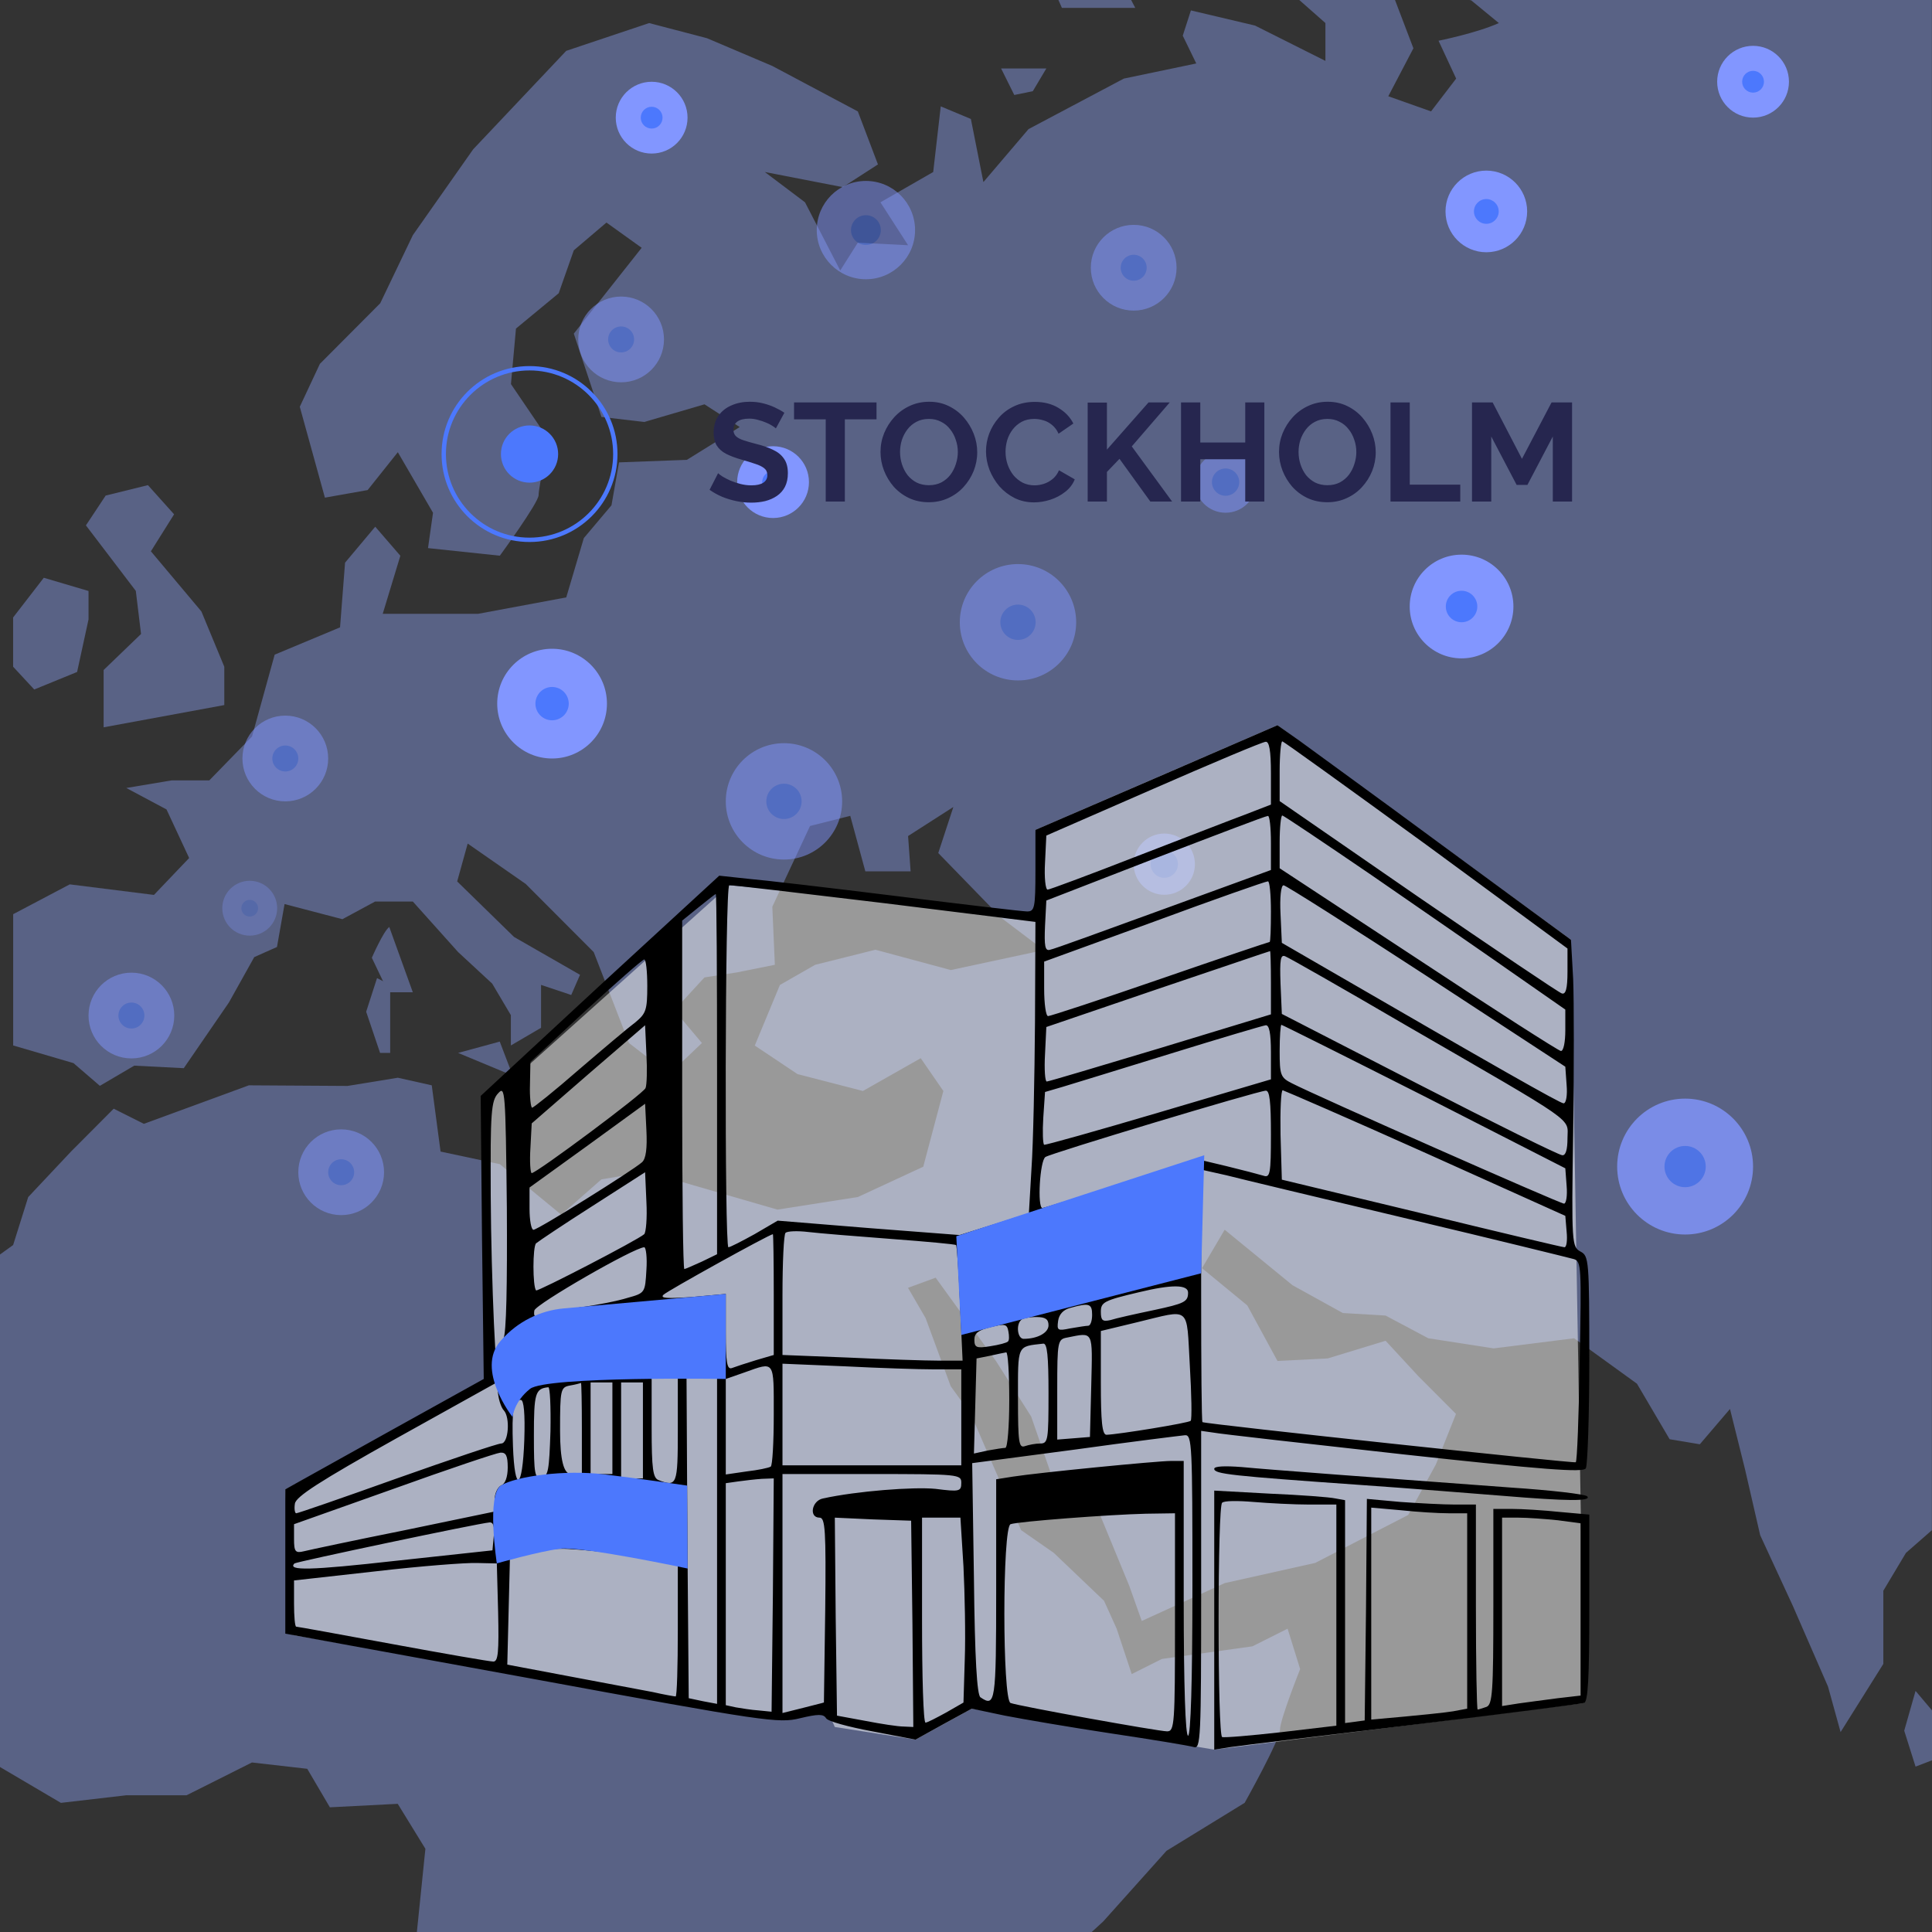 <svg width="443" height="443" viewBox="0 0 443 443" fill="none" xmlns="http://www.w3.org/2000/svg">
    <rect x="0" y="0" width="443" height="443" fill="#333333" stroke="none"/>
    <g clip-path="url(#clip0_1324_28695)">
        <g opacity="0.4">
            <path d="M336.94 0L337.34 0.08L343.68 5.29C338.49 7.61 329.85 9.34 329.85 9.34L333.89 18.02L328.13 25.54L318.33 22.07L324.09 11.07L319.87 0H297.92L303.91 5.28V13.96L287.77 5.86L273.07 2.39L271.2 8.18L274.3 14.55L257.69 18.02L235.84 29.6L225.49 41.75L222.62 27.28L215.71 24.39L213.98 39.44L201.88 46.39L208.22 56.23L196.69 55.65L192.66 62.02L184.59 46.39L175.37 39.44L193.24 42.91L201.31 37.7L196.7 25.55L177.1 15.13L162.11 8.76L148.85 5.29L129.83 11.66L108.5 34.23L94.67 53.91L87.18 69.54L73.35 83.43L68.74 93.27L74.5 114.11L84.3 112.37L91.22 103.69L99.29 117.58L98.14 125.68L114.61 127.42C114.61 127.42 123.5 115.27 123.5 113.53C123.5 111.79 125.81 100.8 125.81 100.8L117.16 88.07L118.31 75.34L128.11 67.24L131.57 57.4L139.06 51.03L147.13 56.82L131.57 76.5L137.91 95.6L147.71 96.76L161.54 92.71L169.61 97.92L157.5 105.44L141.94 106.02L140.21 115.86L133.87 123.38L129.84 136.98L109.66 140.74H87.76L91.8 127.43L86.04 120.77L79.12 129.02L77.97 143.85L62.98 150.11L57.79 168.87L47.99 178.94H39.34L28.96 180.68L38.18 185.6L43.37 196.74L35.3 205.2L15.99 202.78L3.02 209.62V239.72L16.85 243.77L22.9 248.98L30.78 244.35L42.14 244.93L52.48 229.88L58.3 219.46L63.51 217.14L65.25 207.3L78.51 210.77L86.01 206.72H94.66L105.04 218.3L112.86 225.54L117.14 232.77V239.72L124.06 235.67V225.83L130.98 228.15L133 223.52L117.87 214.84L104.83 202.11L107.24 193.43L120.55 202.69L136.14 218.32L144.22 239.16L153.45 246.29L160.95 239.16L154.61 231.64L161.53 224.12L169.02 222.96L177.67 221.22L177.09 207.91L185.74 189.39L194.96 187.07L198.42 199.8H208.8L208.22 191.7L218.6 185.04L215.14 195.6L229.55 210.43L239.35 217.85L218.02 222.43L200.73 217.77L186.9 221.23L178.83 225.85L173.07 239.74L182.87 246.29L197.86 250.16L211.12 242.64L216.31 250.16L211.7 267.52L196.71 274.47L178.26 277.36L148.29 268.68L137.91 270.42L128.69 278.52L114.61 266.94L101.02 264.05L99 248.86L91.22 247.12L79.69 249L57.06 248.86L32.99 257.69L26.07 254.22L16.27 264.06L6.47 274.48L3.01 285.48L0 287.65V405.17L13.96 413.39L28.95 411.65H42.78L57.77 404.13L70.45 405.58L75.64 414.41L91.2 413.61L97.54 423.92L95.58 443.08H250.24L252.96 440.59L267.48 424.38L285.4 413.38C285.4 413.38 293.5 398.91 293.5 396.6C293.5 394.29 298.12 382.71 298.12 382.71L295.24 373.45L287.17 377.5L266.42 380.39L259.5 383.86L256.04 373.44L253.16 367.07L241.63 356.07L234.14 350.86L222.61 324.24L218 317.87L212.24 302.24L208.2 295.29L214.54 292.97L228.37 312.07L236.44 324.8L241.05 338.11L252 346.79L258.92 363.58L261.8 371.68L280.82 363L301.57 358.37L322.9 347.37L329.24 335.79L333.85 324.21L325.2 315.53L317.71 307.43L304.45 311.48L292.92 312.06L286 299.33L275.62 290.79L280.81 281.97L296.37 294.7L307.9 301.07L317.7 301.65L327.5 306.86L342.49 309.18L360.94 306.86L375.35 317.28L382.84 330.01L389.76 331.17L396.68 323.07L400.14 336.96L403.6 352.01L411.09 368.22L419.16 386.74L422.04 397.16L431.84 381.53V364.75L437.03 356.07L442.97 350.87V0H336.91H336.94Z" fill="#92A7FF"/>
            <path d="M443 392.18L439.23 387.72L436.63 396.84L439.23 405.08L443 403.63V392.18Z" fill="#92A7FF"/>
            <path d="M242.69 0L243.49 1.81H260.31L259.37 0H242.69Z" fill="#92A7FF"/>
            <path d="M10.04 132.48L3.01 141.58V149.4V152.88L7.85 158.1L17.68 154.08L20.3 142.03V135.51L10.04 132.48Z" fill="#92A7FF"/>
            <path d="M24.23 113.63L19.7 120.47L31.14 135.49L32.34 145.37L23.76 153.63V166.77L51.43 161.67V152.88L46.18 140.2L34.6 126.41L39.92 117.93L33.92 111.24L24.23 113.63Z" fill="#92A7FF"/>
            <path d="M105.04 241.43L114.59 238.83L117.57 246.64L105.04 241.43Z" fill="#92A7FF"/>
            <path d="M89.26 212.56C87.96 213.43 85.26 219.61 85.26 219.61L89.04 227.53H94.66L89.26 212.55V212.56Z" fill="#92A7FF"/>
            <path d="M86.45 224.28L83.96 231.99L87.15 241.43H89.47V225.8L86.45 224.28Z" fill="#92A7FF"/>
            <path d="M239.92 15.7H233.01H229.55L232.57 21.78L236.82 20.91L239.92 15.7Z" fill="#92A7FF"/>
        </g>
        <path d="M121.42 123.78C132.283 123.78 141.09 114.974 141.09 104.11C141.09 93.247 132.283 84.44 121.42 84.44C110.557 84.44 101.75 93.247 101.75 104.11C101.75 114.974 110.557 123.78 121.42 123.78Z" stroke="#4C78FD" stroke-miterlimit="10"/>
        <path d="M121.42 110.671C125.043 110.671 127.98 107.734 127.98 104.111C127.98 100.488 125.043 97.551 121.42 97.551C117.797 97.551 114.86 100.488 114.86 104.111C114.86 107.734 117.797 110.671 121.42 110.671Z" fill="#4C78FD"/>
        <g opacity="0.5">
            <path d="M281.02 117.569C284.897 117.569 288.04 114.426 288.04 110.549C288.04 106.672 284.897 103.529 281.02 103.529C277.143 103.529 274 106.672 274 110.549C274 114.426 277.143 117.569 281.02 117.569Z" fill="#8296FF"/>
            <path d="M281.02 113.679C282.749 113.679 284.15 112.278 284.15 110.549C284.15 108.82 282.749 107.419 281.02 107.419C279.291 107.419 277.89 108.82 277.89 110.549C277.89 112.278 279.291 113.679 281.02 113.679Z" fill="#4C78FD"/>
        </g>
        <g opacity="0.5">
            <path d="M266.97 205.17C270.847 205.17 273.99 202.027 273.99 198.15C273.99 194.273 270.847 191.13 266.97 191.13C263.093 191.13 259.95 194.273 259.95 198.15C259.95 202.027 263.093 205.17 266.97 205.17Z" fill="#8296FF"/>
            <path d="M266.97 201.28C268.698 201.28 270.1 199.878 270.1 198.15C270.1 196.421 268.698 195.02 266.97 195.02C265.241 195.02 263.84 196.421 263.84 198.15C263.84 199.878 265.241 201.28 266.97 201.28Z" fill="#4C78FD"/>
        </g>
        <path d="M126.59 173.92C133.538 173.92 139.17 168.288 139.17 161.34C139.17 154.392 133.538 148.76 126.59 148.76C119.642 148.76 114.01 154.392 114.01 161.34C114.01 168.288 119.642 173.92 126.59 173.92Z" fill="#8296FF"/>
        <path d="M126.59 165.16C128.7 165.16 130.41 163.449 130.41 161.34C130.41 159.23 128.7 157.52 126.59 157.52C124.48 157.52 122.77 159.23 122.77 161.34C122.77 163.449 124.48 165.16 126.59 165.16Z" fill="#4C78FD"/>
        <g opacity="0.3">
            <path d="M57.26 214.54C60.734 214.54 63.55 211.724 63.55 208.25C63.55 204.776 60.734 201.96 57.26 201.96C53.786 201.96 50.97 204.776 50.97 208.25C50.97 211.724 53.786 214.54 57.26 214.54Z" fill="#8296FF"/>
            <path d="M57.26 210.16C58.315 210.16 59.17 209.305 59.17 208.25C59.17 207.195 58.315 206.34 57.26 206.34C56.205 206.34 55.35 207.195 55.35 208.25C55.35 209.305 56.205 210.16 57.26 210.16Z" fill="#4C78FD"/>
        </g>
        <path d="M335.13 150.96C341.697 150.96 347.02 145.636 347.02 139.07C347.02 132.503 341.697 127.18 335.13 127.18C328.563 127.18 323.24 132.503 323.24 139.07C323.24 145.636 328.563 150.96 335.13 150.96Z" fill="#8296FF"/>
        <path d="M335.13 142.68C337.124 142.68 338.74 141.064 338.74 139.07C338.74 137.076 337.124 135.46 335.13 135.46C333.136 135.46 331.52 137.076 331.52 139.07C331.52 141.064 333.136 142.68 335.13 142.68Z" fill="#4C78FD"/>
        <path d="M340.81 57.84C345.98 57.84 350.17 53.65 350.17 48.48C350.17 43.311 345.98 39.12 340.81 39.12C335.641 39.12 331.45 43.311 331.45 48.48C331.45 53.65 335.641 57.84 340.81 57.84Z" fill="#8296FF"/>
        <path d="M340.81 51.32C342.379 51.32 343.65 50.048 343.65 48.48C343.65 46.911 342.379 45.64 340.81 45.64C339.242 45.64 337.97 46.911 337.97 48.48C337.97 50.048 339.242 51.32 340.81 51.32Z" fill="#4C78FD"/>
        <g opacity="0.8">
            <path d="M386.39 283.07C394.995 283.07 401.97 276.095 401.97 267.49C401.97 258.886 394.995 251.91 386.39 251.91C377.785 251.91 370.81 258.886 370.81 267.49C370.81 276.095 377.785 283.07 386.39 283.07Z" fill="#8296FF"/>
            <path d="M386.39 272.22C389.002 272.22 391.12 270.102 391.12 267.49C391.12 264.877 389.002 262.76 386.39 262.76C383.778 262.76 381.66 264.877 381.66 267.49C381.66 270.102 383.778 272.22 386.39 272.22Z" fill="#4C78FD"/>
        </g>
        <path d="M177.26 118.779C181.805 118.779 185.49 115.095 185.49 110.549C185.49 106.004 181.805 102.319 177.26 102.319C172.715 102.319 169.03 106.004 169.03 110.549C169.03 115.095 172.715 118.779 177.26 118.779Z" fill="#8296FF"/>
        <path d="M177.26 113.05C178.641 113.05 179.76 111.931 179.76 110.55C179.76 109.169 178.641 108.05 177.26 108.05C175.879 108.05 174.76 109.169 174.76 110.55C174.76 111.931 175.879 113.05 177.26 113.05Z" fill="#4C78FD"/>
        <path d="M149.42 35.21C153.965 35.21 157.65 31.525 157.65 26.98C157.65 22.435 153.965 18.75 149.42 18.75C144.875 18.75 141.19 22.435 141.19 26.98C141.19 31.525 144.875 35.21 149.42 35.21Z" fill="#8296FF"/>
        <path d="M149.42 29.48C150.801 29.48 151.92 28.361 151.92 26.98C151.92 25.6 150.801 24.48 149.42 24.48C148.039 24.48 146.92 25.6 146.92 26.98C146.92 28.361 148.039 29.48 149.42 29.48Z" fill="#4C78FD"/>
        <path d="M401.97 26.97C406.515 26.97 410.2 23.285 410.2 18.74C410.2 14.194 406.515 10.51 401.97 10.51C397.425 10.51 393.74 14.194 393.74 18.74C393.74 23.285 397.425 26.97 401.97 26.97Z" fill="#8296FF"/>
        <path d="M401.97 21.24C403.351 21.24 404.47 20.121 404.47 18.74C404.47 17.36 403.351 16.24 401.97 16.24C400.589 16.24 399.47 17.36 399.47 18.74C399.47 20.121 400.589 21.24 401.97 21.24Z" fill="#4C78FD"/>
        <g opacity="0.5">
            <path d="M259.95 71.22C265.379 71.22 269.78 66.819 269.78 61.39C269.78 55.961 265.379 51.56 259.95 51.56C254.521 51.56 250.12 55.961 250.12 61.39C250.12 66.819 254.521 71.22 259.95 71.22Z" fill="#8296FF"/>
            <path d="M259.95 64.369C261.596 64.369 262.93 63.035 262.93 61.389C262.93 59.743 261.596 58.409 259.95 58.409C258.304 58.409 256.97 59.743 256.97 61.389C256.97 63.035 258.304 64.369 259.95 64.369Z" fill="#4C78FD"/>
        </g>
        <g opacity="0.5">
            <path d="M142.42 87.66C147.849 87.66 152.25 83.259 152.25 77.83C152.25 72.401 147.849 68 142.42 68C136.991 68 132.59 72.401 132.59 77.83C132.59 83.259 136.991 87.66 142.42 87.66Z" fill="#8296FF"/>
            <path d="M142.42 80.81C144.066 80.81 145.4 79.475 145.4 77.83C145.4 76.184 144.066 74.85 142.42 74.85C140.774 74.85 139.44 76.184 139.44 77.83C139.44 79.475 140.774 80.81 142.42 80.81Z" fill="#4C78FD"/>
        </g>
        <g opacity="0.5">
            <path d="M65.42 183.75C70.849 183.75 75.25 179.349 75.25 173.92C75.25 168.491 70.849 164.09 65.42 164.09C59.991 164.09 55.59 168.491 55.59 173.92C55.59 179.349 59.991 183.75 65.42 183.75Z" fill="#8296FF"/>
            <path d="M65.42 176.899C67.066 176.899 68.4 175.565 68.4 173.919C68.4 172.274 67.066 170.939 65.42 170.939C63.774 170.939 62.44 172.274 62.44 173.919C62.44 175.565 63.774 176.899 65.42 176.899Z" fill="#4C78FD"/>
        </g>
        <g opacity="0.5">
            <path d="M30.13 242.689C35.559 242.689 39.96 238.288 39.96 232.859C39.96 227.43 35.559 223.029 30.13 223.029C24.701 223.029 20.3 227.43 20.3 232.859C20.3 238.288 24.701 242.689 30.13 242.689Z" fill="#8296FF"/>
            <path d="M30.13 235.839C31.776 235.839 33.11 234.505 33.11 232.859C33.11 231.213 31.776 229.879 30.13 229.879C28.484 229.879 27.15 231.213 27.15 232.859C27.15 234.505 28.484 235.839 30.13 235.839Z" fill="#4C78FD"/>
        </g>
        <g opacity="0.5">
            <path d="M78.23 278.62C83.659 278.62 88.06 274.219 88.06 268.79C88.06 263.361 83.659 258.96 78.23 258.96C72.801 258.96 68.4 263.361 68.4 268.79C68.4 274.219 72.801 278.62 78.23 278.62Z" fill="#8296FF"/>
            <path d="M78.23 271.77C79.876 271.77 81.21 270.435 81.21 268.79C81.21 267.144 79.876 265.81 78.23 265.81C76.584 265.81 75.25 267.144 75.25 268.79C75.25 270.435 76.584 271.77 78.23 271.77Z" fill="#4C78FD"/>
        </g>
        <g opacity="0.5">
            <path d="M233.42 156.02C240.788 156.02 246.76 150.047 246.76 142.68C246.76 135.312 240.788 129.34 233.42 129.34C226.053 129.34 220.08 135.312 220.08 142.68C220.08 150.047 226.053 156.02 233.42 156.02Z" fill="#8296FF"/>
            <path d="M233.42 146.73C235.657 146.73 237.47 144.917 237.47 142.68C237.47 140.443 235.657 138.63 233.42 138.63C231.183 138.63 229.37 140.443 229.37 142.68C229.37 144.917 231.183 146.73 233.42 146.73Z" fill="#4C78FD"/>
        </g>
        <g opacity="0.5">
            <path d="M179.76 197.09C187.127 197.09 193.1 191.118 193.1 183.75C193.1 176.383 187.127 170.41 179.76 170.41C172.392 170.41 166.42 176.383 166.42 183.75C166.42 191.118 172.392 197.09 179.76 197.09Z" fill="#8296FF"/>
            <path d="M179.76 187.8C181.997 187.8 183.81 185.987 183.81 183.75C183.81 181.513 181.997 179.7 179.76 179.7C177.523 179.7 175.71 181.513 175.71 183.75C175.71 185.987 177.523 187.8 179.76 187.8Z" fill="#4C78FD"/>
        </g>
        <g opacity="0.5">
            <path d="M198.55 64.03C204.774 64.03 209.82 58.984 209.82 52.76C209.82 46.536 204.774 41.49 198.55 41.49C192.326 41.49 187.28 46.536 187.28 52.76C187.28 58.984 192.326 64.03 198.55 64.03Z" fill="#8296FF"/>
            <path d="M198.55 56.18C200.439 56.18 201.97 54.649 201.97 52.76C201.97 50.871 200.439 49.34 198.55 49.34C196.661 49.34 195.13 50.871 195.13 52.76C195.13 54.649 196.661 56.18 198.55 56.18Z" fill="#4C78FD"/>
        </g>
        <path opacity="0.5" d="M65.42 341.49L67.22 374.91L179.42 394.46L188.92 390.39L191.42 395.99L209.92 398.89L222.82 391.79L278.42 401.19L363.22 390.49L360.22 215.49L292.92 166.29L237.42 190.29L238.37 209.4L167.22 202.99L112.5 252.04V316.99L65.42 341.49Z" fill="white"/>
        <path d="M265.22 178.29L237.42 190.29V199.59C237.42 208.19 237.22 208.99 235.52 208.99C234.42 208.99 221.02 207.39 205.72 205.49C190.42 203.59 175.02 201.79 171.42 201.49L164.92 200.79L137.52 225.99L110.22 251.29L110.52 283.69L110.92 316.19L88.22 328.79L65.42 341.49V374.59L121.82 384.89C175.62 394.79 178.52 395.19 183.42 393.99C187.62 392.99 188.82 392.99 189.42 393.99C189.82 394.69 194.62 395.99 200.02 396.99L209.92 398.89L216.42 395.29L222.82 391.79L230.42 393.39C234.52 394.19 245.62 396.09 254.92 397.49C264.32 398.89 272.72 400.29 273.72 400.59C275.32 401.09 275.42 398.89 275.42 364.59V328.09L278.22 328.49C279.72 328.79 299.32 330.99 321.82 333.49C353.92 336.99 363.02 337.69 363.62 336.69C364.02 336.09 364.42 324.79 364.42 311.79C364.42 288.99 364.32 287.99 362.42 286.99C360.42 285.89 360.32 285.19 360.72 259.69C360.92 245.29 360.92 229.39 360.72 224.49L360.22 215.49L331.62 194.49C315.92 182.89 300.72 171.89 298.02 169.89L292.92 166.29L265.22 178.29ZM291.42 177.29V184.49L285.22 186.89C281.72 188.19 270.42 192.59 260.02 196.59C249.52 200.69 240.62 203.99 240.22 203.99C239.72 203.99 239.42 201.19 239.62 197.79L239.92 191.59L264.42 180.89C277.92 174.99 289.52 170.09 290.22 170.09C291.02 169.99 291.42 172.09 291.42 177.29ZM327.02 193.69L359.42 217.49V222.79C359.42 226.69 359.02 228.09 358.12 227.79C357.42 227.59 342.62 217.59 325.12 205.59L293.42 183.69V176.79C293.42 173.09 293.72 169.99 294.02 169.99C294.32 169.99 309.12 180.69 327.02 193.69ZM291.42 193.19V199.49L266.72 208.49C253.22 213.39 241.52 217.69 240.72 217.79C239.62 218.09 239.42 216.89 239.62 212.29L239.92 206.49L264.92 196.79C278.72 191.49 290.22 187.09 290.72 187.09C291.12 186.99 291.42 189.79 291.42 193.19ZM314.52 200.69C325.52 208.29 340.02 218.29 346.72 222.99L358.92 231.49V236.29C358.92 238.89 358.52 240.99 357.92 240.99C357.42 240.99 342.62 231.49 325.22 219.99L293.42 199.09V193.09C293.42 189.69 293.72 186.99 294.02 186.99C294.32 186.99 303.52 193.19 314.52 200.69ZM291.42 208.99C291.42 212.79 291.32 215.99 291.12 215.99C290.92 215.99 279.62 219.79 266.02 224.49C252.42 229.19 240.82 232.99 240.32 232.99C239.82 232.99 239.42 230.19 239.42 226.69V220.49L264.72 211.29C278.52 206.19 290.22 202.09 290.72 202.09C291.12 201.99 291.42 205.09 291.42 208.99ZM202.72 207.09L237.42 211.39L237.32 234.39C237.22 247.09 236.92 262.19 236.52 267.89L235.92 278.19L228.02 280.69L220.02 283.19L199.22 281.59L178.32 279.89L173.02 282.99C170.12 284.59 167.42 285.99 167.02 285.99C166.12 285.99 166.22 202.99 167.22 202.99C167.62 202.89 183.52 204.79 202.72 207.09ZM327.12 223.79L358.92 244.59L359.22 248.79C359.42 251.09 359.12 252.99 358.52 252.99C357.72 252.99 343.12 244.69 303.42 221.69L293.92 216.19L293.62 209.59C293.42 205.79 293.72 202.99 294.32 202.99C294.82 202.99 309.62 212.39 327.12 223.79ZM164.42 246.29V287.59L160.92 289.29C158.92 290.19 157.12 290.99 156.92 290.99C156.62 290.99 156.42 272.99 156.42 251.09V211.09L160.12 208.09C162.22 206.39 164.02 204.99 164.12 204.99C164.32 204.99 164.42 223.59 164.42 246.29ZM291.42 225.29V232.59L266.12 240.29C252.12 244.49 240.42 247.99 240.02 247.99C239.62 247.99 239.42 245.19 239.62 241.69L239.92 235.49L265.42 226.79C279.42 222.09 291.02 218.09 291.22 218.09C291.32 217.99 291.42 221.29 291.42 225.29ZM322.02 234.89C362.32 258.19 359.42 256.19 359.42 260.99C359.42 263.59 359.02 264.99 358.22 264.89C357.52 264.89 342.72 257.59 325.42 248.69L293.92 232.49L293.62 225.59C293.42 219.99 293.62 218.79 294.72 219.29C295.52 219.59 307.82 226.59 322.02 234.89ZM148.42 226.09C148.42 231.59 148.12 232.39 145.72 234.39C144.22 235.49 138.42 240.39 132.82 245.19C127.22 250.09 122.32 253.99 122.02 253.99C121.72 253.99 121.42 251.59 121.52 248.69L121.62 243.49L134.22 231.79C141.22 225.39 147.22 220.09 147.72 219.99C148.12 219.99 148.42 222.69 148.42 226.09ZM148.02 249.49C147.62 250.69 123.02 268.99 121.92 268.99C121.62 268.99 121.42 266.39 121.62 263.29L121.92 257.59L134.92 246.29L147.92 235.09L148.22 241.69C148.42 245.29 148.32 248.79 148.02 249.49ZM291.42 241.29V247.49L265.72 255.09C251.52 259.29 239.72 262.59 239.42 262.49C239.12 262.29 239.02 259.49 239.22 256.29L239.62 250.39L243.72 249.19C246.02 248.49 257.12 245.09 268.42 241.59C279.72 238.09 289.52 235.19 290.22 235.09C291.02 234.99 291.42 236.89 291.42 241.29ZM326.62 251.39L358.92 267.89L359.22 271.89C359.42 274.19 359.12 275.99 358.62 275.99C357.72 275.99 301.62 251.19 296.22 248.39C293.62 247.09 293.42 246.49 293.42 240.99C293.42 237.69 293.62 234.99 293.82 234.99C294.02 234.99 308.82 242.39 326.62 251.39ZM115.42 306.99C114.92 307.99 114.32 310.39 114.22 312.19C113.82 320.29 112.62 293.49 112.52 274.09C112.42 254.99 112.62 252.39 114.22 250.69C115.82 248.89 115.92 249.99 116.22 276.89C116.32 294.59 116.12 305.79 115.42 306.99ZM291.42 260.09C291.42 269.19 291.22 270.09 289.72 269.59C288.72 269.29 284.92 268.29 281.22 267.39L274.52 265.79L257.02 271.39C247.42 274.49 239.32 276.99 239.02 276.99C237.82 276.99 238.42 266.09 239.72 265.29C241.12 264.39 288.22 250.19 290.22 250.09C291.12 249.99 291.42 252.59 291.42 260.09ZM326.92 264.39L358.92 278.79L359.22 282.39C359.42 284.39 359.22 285.99 358.72 285.99C358.32 285.99 343.52 282.49 325.92 278.19L293.92 270.49L293.62 260.19C293.52 254.59 293.72 249.99 294.12 249.99C294.52 250.09 309.32 256.49 326.92 264.39ZM147.22 266.49C145.12 268.39 123.32 281.99 122.32 281.99C121.82 281.99 121.42 279.79 121.42 277.19V272.29L134.72 262.69L147.92 253.09L148.22 259.19C148.42 263.29 148.12 265.69 147.22 266.49ZM322.92 279.49C342.72 284.19 359.72 288.39 360.82 288.69C362.62 289.19 362.62 290.39 362.22 312.09C362.02 324.69 361.62 335.09 361.32 335.29C361.02 335.59 276.92 326.59 275.72 326.09C275.52 325.99 275.42 312.99 275.42 297.09V268.19L281.22 269.49C284.32 270.29 303.12 274.79 322.92 279.49ZM147.72 282.99C146.32 284.29 123.32 296.19 122.92 295.89C122.12 294.99 122.12 285.89 122.92 285.09C123.52 284.59 129.32 280.69 135.92 276.49L147.92 268.79L148.22 275.59C148.42 279.29 148.12 282.59 147.72 282.99ZM204.42 284.09C212.42 284.69 219.02 285.29 219.22 285.49C219.42 285.69 219.82 291.69 220.12 298.89L220.72 311.99H215.22C212.22 311.99 202.92 311.69 194.62 311.29L179.42 310.69V296.99C179.42 289.49 179.72 282.99 180.12 282.69C180.52 282.29 182.82 282.19 185.32 282.49C187.82 282.79 196.42 283.49 204.42 284.09ZM177.42 296.79V310.69L173.32 311.89C171.02 312.59 168.62 313.39 167.82 313.69C166.72 314.09 166.42 312.49 166.42 305.49V296.69L158.72 297.39C152.92 297.79 151.32 297.69 152.12 296.89C153.02 295.99 176.12 283.19 177.22 282.99C177.32 282.99 177.42 289.19 177.42 296.79ZM148.22 291.19C147.92 296.39 147.92 296.49 143.92 297.59C141.72 298.29 136.72 299.29 132.82 299.79C128.92 300.39 124.92 301.19 124.02 301.59C122.62 302.09 122.32 301.89 122.52 300.49C122.92 298.99 145.32 286.09 147.72 285.99C148.12 285.99 148.42 288.39 148.22 291.19ZM272.42 296.39C272.42 298.49 271.62 298.89 264.62 300.39C260.32 301.29 255.82 302.29 254.62 302.69C252.82 303.09 252.42 302.79 252.42 300.79C252.42 298.59 253.12 298.19 261.22 296.29C268.687 294.49 272.42 294.523 272.42 296.39ZM250.42 301.49C250.42 302.89 250.02 303.99 249.52 303.99C249.02 303.99 247.22 304.29 245.42 304.59C242.52 305.19 242.32 305.09 242.62 302.89C242.82 301.39 243.82 300.29 245.42 299.89C249.72 298.69 250.42 298.89 250.42 301.49ZM272.82 313.09C273.22 319.79 273.32 325.49 273.02 325.79C272.52 326.29 256.52 328.89 253.72 328.99C252.72 328.99 252.42 325.99 252.42 317.09V305.19L260.72 303.19C273.22 300.19 272.02 299.19 272.82 313.09ZM240.42 303.89C240.42 305.59 237.92 306.99 234.72 306.99C233.32 306.99 232.92 303.79 234.12 302.69C234.42 302.29 236.02 301.99 237.62 301.99C239.72 301.99 240.42 302.49 240.42 303.89ZM231.12 307.59C230.92 307.89 229.02 308.39 227.02 308.69C223.92 309.19 223.42 308.99 223.42 307.19C223.42 305.69 224.32 304.99 227.22 304.29C230.42 303.49 230.92 303.59 231.22 305.29C231.42 306.29 231.42 307.39 231.12 307.59ZM250.22 317.69L249.92 329.49L246.22 329.79L242.42 330.09V318.59C242.42 307.49 242.52 307.09 244.72 306.69C250.82 305.49 250.52 304.89 250.22 317.69ZM240.42 319.49C240.42 330.19 240.32 330.99 238.52 330.99C237.42 330.99 235.92 331.29 235.02 331.59C233.62 332.09 233.42 330.79 233.42 320.69C233.42 308.19 233.12 308.79 239.22 308.09C240.12 307.99 240.42 310.89 240.42 319.49ZM231.42 320.99C231.42 326.99 231.02 331.99 230.52 331.99C230.02 331.99 228.22 332.29 226.52 332.59L223.32 333.29L223.62 322.39L223.92 311.49L226.92 310.89C228.62 310.49 230.22 310.19 230.72 310.09C231.12 310.09 231.42 314.89 231.42 320.99ZM177.42 324.39C177.42 330.69 177.12 336.09 176.72 336.29C176.22 336.59 173.82 337.09 171.22 337.39L166.42 338.09V316.19L170.72 314.69C177.72 312.19 177.42 311.79 177.42 324.39ZM214.22 313.99H220.42V335.99H179.42V312.69L193.72 313.29C201.52 313.69 210.72 313.99 214.22 313.99ZM155.42 327.99C155.42 340.49 155.22 340.99 151.02 339.39C149.72 338.89 149.42 336.89 149.42 327.39V315.99H155.42V327.99ZM164.42 353.39V390.69L161.22 390.09L157.92 389.39L157.62 352.69L157.42 315.99H164.42V353.39ZM115.52 323.39C117.02 324.99 116.62 330.99 114.92 330.99C114.12 330.99 103.42 334.59 91.02 338.99C78.72 343.39 68.32 346.99 67.92 346.99C67.62 346.99 67.42 345.99 67.62 344.79C67.82 343.19 73.22 339.69 90.92 329.79L113.92 316.99L114.22 319.69C114.42 321.29 115.02 322.89 115.52 323.39ZM133.42 327.49V337.99H130.92C129.253 337.99 128.42 334.69 128.42 328.09C128.42 318.59 128.52 318.09 130.72 317.69C131.92 317.49 133.02 317.19 133.22 317.09C133.32 317.09 133.42 321.69 133.42 327.49ZM140.42 327.49V337.99H135.42V316.99H140.42V327.49ZM147.42 327.99V338.99H142.42V316.99H147.42V327.99ZM126.22 328.19C125.92 337.09 125.72 338.49 124.22 338.79C122.62 339.09 122.42 338.09 122.42 329.19C122.42 319.49 122.72 318.39 125.72 318.09C126.12 317.99 126.32 322.59 126.22 328.19ZM120.22 330.19C119.82 341.59 118.02 342.59 117.62 331.59C117.32 323.19 117.72 320.99 119.42 320.99C120.12 320.99 120.42 324.19 120.22 330.19ZM273.42 363.49C273.42 385.79 273.02 397.99 272.42 397.99C271.82 397.99 271.42 386.79 271.42 366.49V334.99H268.52C265.32 334.99 237.92 337.69 232.22 338.59L228.42 339.19V364.59C228.42 390.49 228.22 391.49 224.82 389.19C224.02 388.69 223.52 380.29 223.32 361.99L222.92 335.49L246.42 332.39C259.32 330.59 270.72 329.19 271.72 329.09C273.32 328.99 273.42 331.29 273.42 363.49ZM116.42 336.49C116.42 338.69 115.82 340.29 114.92 340.59C114.12 340.99 113.42 342.39 113.42 343.89V346.59L92.72 350.89C81.22 353.19 70.92 355.39 69.72 355.69C67.72 356.19 67.42 355.79 67.42 352.89V349.49L90.22 341.39C102.72 336.89 113.72 333.19 114.72 333.09C116.02 332.99 116.42 333.79 116.42 336.49ZM220.42 339.99C220.42 341.99 220.02 342.09 214.52 341.39C209.52 340.89 196.42 341.89 188.72 343.59C186.12 344.09 185.42 347.99 187.92 347.99C189.22 347.99 189.42 350.79 189.22 369.19L188.92 390.39L184.22 391.59L179.42 392.79V337.99H199.92C219.92 337.99 220.42 338.09 220.42 339.99ZM177.22 365.69L176.92 392.49L173.92 392.19C172.32 392.09 169.92 391.69 168.72 391.49L166.42 390.99V340.09L169.22 339.69C170.72 339.49 173.12 339.19 174.72 339.09L177.42 338.99L177.22 365.69ZM269.42 371.99C269.42 395.29 269.32 396.99 267.62 396.99C265.62 396.99 233.52 391.19 231.72 390.49C229.82 389.89 229.82 350.09 231.72 349.49C233.32 348.89 254.22 347.29 262.72 347.09L269.42 346.99V371.99ZM209.22 372.29L209.42 395.99L207.22 395.89C205.92 395.89 202.02 395.29 198.42 394.59L191.92 393.39L191.62 370.69L191.42 347.99L200.12 348.39L208.92 348.69L209.22 372.29ZM220.92 359.19C221.22 365.39 221.42 374.99 221.22 380.49L220.92 390.39L216.92 392.69C214.72 393.89 212.62 394.99 212.22 394.99C211.72 394.99 211.42 384.39 211.42 371.49V347.99H220.22L220.92 359.19ZM113.22 352.19L112.92 355.49L90.72 357.89C71.12 360.09 65.82 360.19 67.52 358.49C68.02 358.09 109.72 349.29 112.22 349.09C113.12 348.99 113.42 349.99 113.22 352.19ZM139.42 355.99C144.62 356.59 150.42 357.29 152.22 357.59L155.42 358.19V373.59C155.42 382.09 155.22 388.99 154.92 388.99C154.72 388.99 152.32 388.59 149.72 387.99C147.12 387.49 138.52 385.89 130.62 384.39L116.32 381.69L116.62 369.59L116.92 357.49L121.42 356.29C127.12 354.79 127.92 354.79 139.42 355.99ZM114.22 369.69C114.42 378.89 114.22 380.99 113.12 380.99C112.32 380.99 101.92 379.19 90.02 376.99C78.12 374.79 68.22 372.99 67.92 372.99C67.62 372.99 67.42 370.59 67.42 367.69V362.39L86.22 360.29C96.52 359.09 106.92 358.29 109.42 358.39L113.92 358.49L114.22 369.69Z" fill="black"/>
        <path d="M278.42 336.79C278.42 337.99 282.22 338.39 311.92 340.49C323.52 341.29 338.22 342.49 344.62 342.99C359.12 344.19 365.12 344.29 363.92 343.09C363.32 342.59 355.52 341.69 346.42 341.09C315.22 338.79 290.92 336.99 284.72 336.39C280.82 336.09 278.42 336.19 278.42 336.79Z" fill="black"/>
        <path d="M278.42 371.49V401.19L282.22 400.59C284.22 400.29 303.02 397.99 323.92 395.49C344.82 392.99 362.52 390.69 363.22 390.49C364.12 390.19 364.42 384.89 364.42 368.69V347.29L357.72 346.69C353.92 346.29 349.02 345.99 346.72 345.99H342.42V368.39C342.42 387.89 342.22 390.89 340.82 391.39C339.92 391.69 339.02 391.99 338.82 391.99C338.62 391.99 338.42 381.39 338.42 368.49V344.99H333.62C330.92 344.99 325.32 344.69 321.12 344.39L313.42 343.69L313.22 369.09L312.92 394.49L310.72 394.79L308.42 395.09V343.99L306.22 343.59C304.92 343.29 298.22 342.79 291.22 342.49L278.42 341.79V371.49ZM300.22 344.99H306.42V395.69L293.72 397.19C286.62 397.99 280.62 398.49 280.22 398.29C279.72 397.99 279.42 386.09 279.42 371.59C279.42 357.09 279.72 344.99 280.22 344.59C280.62 344.09 283.82 344.09 287.42 344.39C291.02 344.69 296.72 344.99 300.22 344.99ZM332.22 346.99H336.42V391.79L333.22 392.39C331.42 392.69 326.42 393.19 322.22 393.59L314.42 394.29V345.69L321.22 346.29C324.92 346.69 329.82 346.99 332.22 346.99ZM357.22 348.59L362.42 349.29V388.79L357.22 389.39C354.32 389.79 350.22 390.29 348.22 390.59L344.42 391.19V347.99H348.22C350.22 347.99 354.32 348.29 357.22 348.59Z" fill="black"/>
        <path d="M219.28 283.46L276.13 264.89L275.42 291.96L220.42 306.1L219.28 283.46Z" fill="#4C78FD"/>
        <path d="M166.42 296.69V316.19C166.42 316.19 125.24 315.53 121.54 318.46C117.84 321.39 117.53 324.92 117.53 324.92C117.53 324.92 108.97 314.08 114.76 307.5C114.86 307.39 114.96 307.28 115.05 307.17C118.71 303.05 123.8 300.5 129.29 300.01L166.42 296.69Z" fill="#4C78FD"/>
        <path d="M157.56 340.64L157.68 359.66C157.68 359.66 133.34 354.49 128.42 355.12C123.5 355.75 113.92 358.48 113.92 358.48C113.92 358.48 111.48 342.61 114.92 340.58C118.36 338.55 129.23 336.93 138.68 338.08C148.13 339.23 157.55 340.64 157.55 340.64H157.56Z" fill="#4C78FD"/>
        <path d="M177.904 98.232C177.755 98.083 177.477 97.88 177.072 97.624C176.688 97.368 176.208 97.123 175.632 96.888C175.077 96.653 174.469 96.451 173.808 96.28C173.147 96.088 172.475 95.992 171.792 95.992C170.597 95.992 169.691 96.216 169.072 96.664C168.475 97.112 168.176 97.741 168.176 98.552C168.176 99.171 168.368 99.661 168.752 100.024C169.136 100.387 169.712 100.696 170.48 100.952C171.248 101.208 172.208 101.485 173.36 101.784C174.853 102.147 176.144 102.595 177.232 103.128C178.341 103.64 179.184 104.323 179.76 105.176C180.357 106.008 180.656 107.117 180.656 108.504C180.656 109.72 180.432 110.765 179.984 111.64C179.536 112.493 178.917 113.187 178.128 113.72C177.339 114.253 176.443 114.648 175.44 114.904C174.437 115.139 173.371 115.256 172.24 115.256C171.109 115.256 169.979 115.139 168.848 114.904C167.717 114.669 166.629 114.339 165.584 113.912C164.539 113.464 163.579 112.931 162.704 112.312L164.656 108.504C164.848 108.696 165.189 108.952 165.68 109.272C166.171 109.571 166.768 109.88 167.472 110.2C168.176 110.499 168.944 110.755 169.776 110.968C170.608 111.181 171.451 111.288 172.304 111.288C173.499 111.288 174.405 111.085 175.024 110.68C175.643 110.275 175.952 109.699 175.952 108.952C175.952 108.269 175.707 107.736 175.216 107.352C174.725 106.968 174.043 106.637 173.168 106.36C172.293 106.061 171.259 105.741 170.064 105.4C168.635 104.995 167.44 104.547 166.48 104.056C165.52 103.544 164.805 102.904 164.336 102.136C163.867 101.368 163.632 100.408 163.632 99.256C163.632 97.699 163.995 96.397 164.72 95.352C165.467 94.285 166.469 93.485 167.728 92.952C168.987 92.397 170.384 92.12 171.92 92.12C172.987 92.12 173.989 92.237 174.928 92.472C175.888 92.707 176.784 93.016 177.616 93.4C178.448 93.784 179.195 94.2 179.856 94.648L177.904 98.232ZM200.985 96.152H193.721V115H189.337V96.152H182.073V92.28H200.985V96.152ZM212.97 115.16C211.306 115.16 209.792 114.84 208.426 114.2C207.082 113.56 205.92 112.696 204.938 111.608C203.978 110.499 203.232 109.261 202.698 107.896C202.165 106.509 201.898 105.091 201.898 103.64C201.898 102.125 202.176 100.685 202.73 99.32C203.306 97.933 204.085 96.707 205.066 95.64C206.069 94.552 207.242 93.699 208.586 93.08C209.952 92.44 211.445 92.12 213.066 92.12C214.709 92.12 216.202 92.451 217.546 93.112C218.912 93.773 220.074 94.659 221.034 95.768C221.994 96.877 222.741 98.115 223.274 99.48C223.808 100.845 224.074 102.253 224.074 103.704C224.074 105.197 223.797 106.637 223.242 108.024C222.688 109.389 221.909 110.616 220.906 111.704C219.925 112.771 218.752 113.613 217.386 114.232C216.042 114.851 214.57 115.16 212.97 115.16ZM206.378 103.64C206.378 104.621 206.528 105.571 206.826 106.488C207.125 107.405 207.552 108.227 208.106 108.952C208.682 109.656 209.376 110.221 210.186 110.648C211.018 111.053 211.957 111.256 213.002 111.256C214.069 111.256 215.018 111.043 215.85 110.616C216.682 110.168 217.376 109.581 217.93 108.856C218.485 108.109 218.901 107.288 219.178 106.392C219.477 105.475 219.626 104.557 219.626 103.64C219.626 102.659 219.466 101.72 219.146 100.824C218.848 99.907 218.41 99.096 217.834 98.392C217.28 97.667 216.586 97.101 215.754 96.696C214.944 96.269 214.026 96.056 213.002 96.056C211.914 96.056 210.954 96.28 210.122 96.728C209.312 97.155 208.629 97.731 208.074 98.456C207.52 99.181 207.093 99.992 206.794 100.888C206.517 101.784 206.378 102.701 206.378 103.64ZM226.086 103.48C226.086 102.093 226.331 100.739 226.822 99.416C227.334 98.072 228.07 96.856 229.03 95.768C229.99 94.659 231.163 93.784 232.55 93.144C233.936 92.483 235.515 92.152 237.286 92.152C239.376 92.152 241.179 92.611 242.694 93.528C244.23 94.445 245.371 95.64 246.118 97.112L242.726 99.448C242.342 98.595 241.84 97.923 241.222 97.432C240.603 96.92 239.942 96.568 239.238 96.376C238.534 96.163 237.84 96.056 237.158 96.056C236.048 96.056 235.078 96.28 234.246 96.728C233.435 97.176 232.752 97.763 232.198 98.488C231.643 99.213 231.227 100.024 230.95 100.92C230.694 101.816 230.566 102.712 230.566 103.608C230.566 104.611 230.726 105.581 231.046 106.52C231.366 107.437 231.814 108.259 232.39 108.984C232.987 109.688 233.691 110.253 234.502 110.68C235.334 111.085 236.24 111.288 237.222 111.288C237.926 111.288 238.64 111.171 239.366 110.936C240.091 110.701 240.763 110.328 241.382 109.816C242 109.304 242.48 108.643 242.822 107.832L246.438 109.912C245.99 111.043 245.254 112.003 244.23 112.792C243.227 113.581 242.096 114.179 240.838 114.584C239.579 114.989 238.331 115.192 237.094 115.192C235.472 115.192 233.99 114.861 232.646 114.2C231.302 113.517 230.139 112.621 229.158 111.512C228.198 110.381 227.44 109.123 226.886 107.736C226.352 106.328 226.086 104.909 226.086 103.48ZM249.399 115V92.312H253.815V103.096L263.351 92.28H268.215L259.511 102.36L268.759 115H263.767L256.695 105.208L253.815 108.216V115H249.399ZM289.91 92.28V115H285.526V105.304H275.222V115H270.806V92.28H275.222V101.464H285.526V92.28H289.91ZM304.345 115.16C302.681 115.16 301.167 114.84 299.801 114.2C298.457 113.56 297.295 112.696 296.313 111.608C295.353 110.499 294.607 109.261 294.073 107.896C293.54 106.509 293.273 105.091 293.273 103.64C293.273 102.125 293.551 100.685 294.105 99.32C294.681 97.933 295.46 96.707 296.441 95.64C297.444 94.552 298.617 93.699 299.961 93.08C301.327 92.44 302.82 92.12 304.441 92.12C306.084 92.12 307.577 92.451 308.921 93.112C310.287 93.773 311.449 94.659 312.409 95.768C313.369 96.877 314.116 98.115 314.649 99.48C315.183 100.845 315.449 102.253 315.449 103.704C315.449 105.197 315.172 106.637 314.617 108.024C314.063 109.389 313.284 110.616 312.281 111.704C311.3 112.771 310.127 113.613 308.761 114.232C307.417 114.851 305.945 115.16 304.345 115.16ZM297.753 103.64C297.753 104.621 297.903 105.571 298.201 106.488C298.5 107.405 298.927 108.227 299.481 108.952C300.057 109.656 300.751 110.221 301.561 110.648C302.393 111.053 303.332 111.256 304.377 111.256C305.444 111.256 306.393 111.043 307.225 110.616C308.057 110.168 308.751 109.581 309.305 108.856C309.86 108.109 310.276 107.288 310.553 106.392C310.852 105.475 311.001 104.557 311.001 103.64C311.001 102.659 310.841 101.72 310.521 100.824C310.223 99.907 309.785 99.096 309.209 98.392C308.655 97.667 307.961 97.101 307.129 96.696C306.319 96.269 305.401 96.056 304.377 96.056C303.289 96.056 302.329 96.28 301.497 96.728C300.687 97.155 300.004 97.731 299.449 98.456C298.895 99.181 298.468 99.992 298.169 100.888C297.892 101.784 297.753 102.701 297.753 103.64ZM318.837 115V92.28H323.253V111.128H334.837V115H318.837ZM356.052 115V100.088L350.228 111.192H347.764L341.94 100.088V115H337.524V92.28H342.26L348.98 105.208L355.764 92.28H360.468V115H356.052Z" fill="#26264F"/>
    </g>
    <defs>
        <clipPath id="clip0_1324_28695">
            <rect width="443" height="443.02" fill="white"/>
        </clipPath>
    </defs>
</svg>
